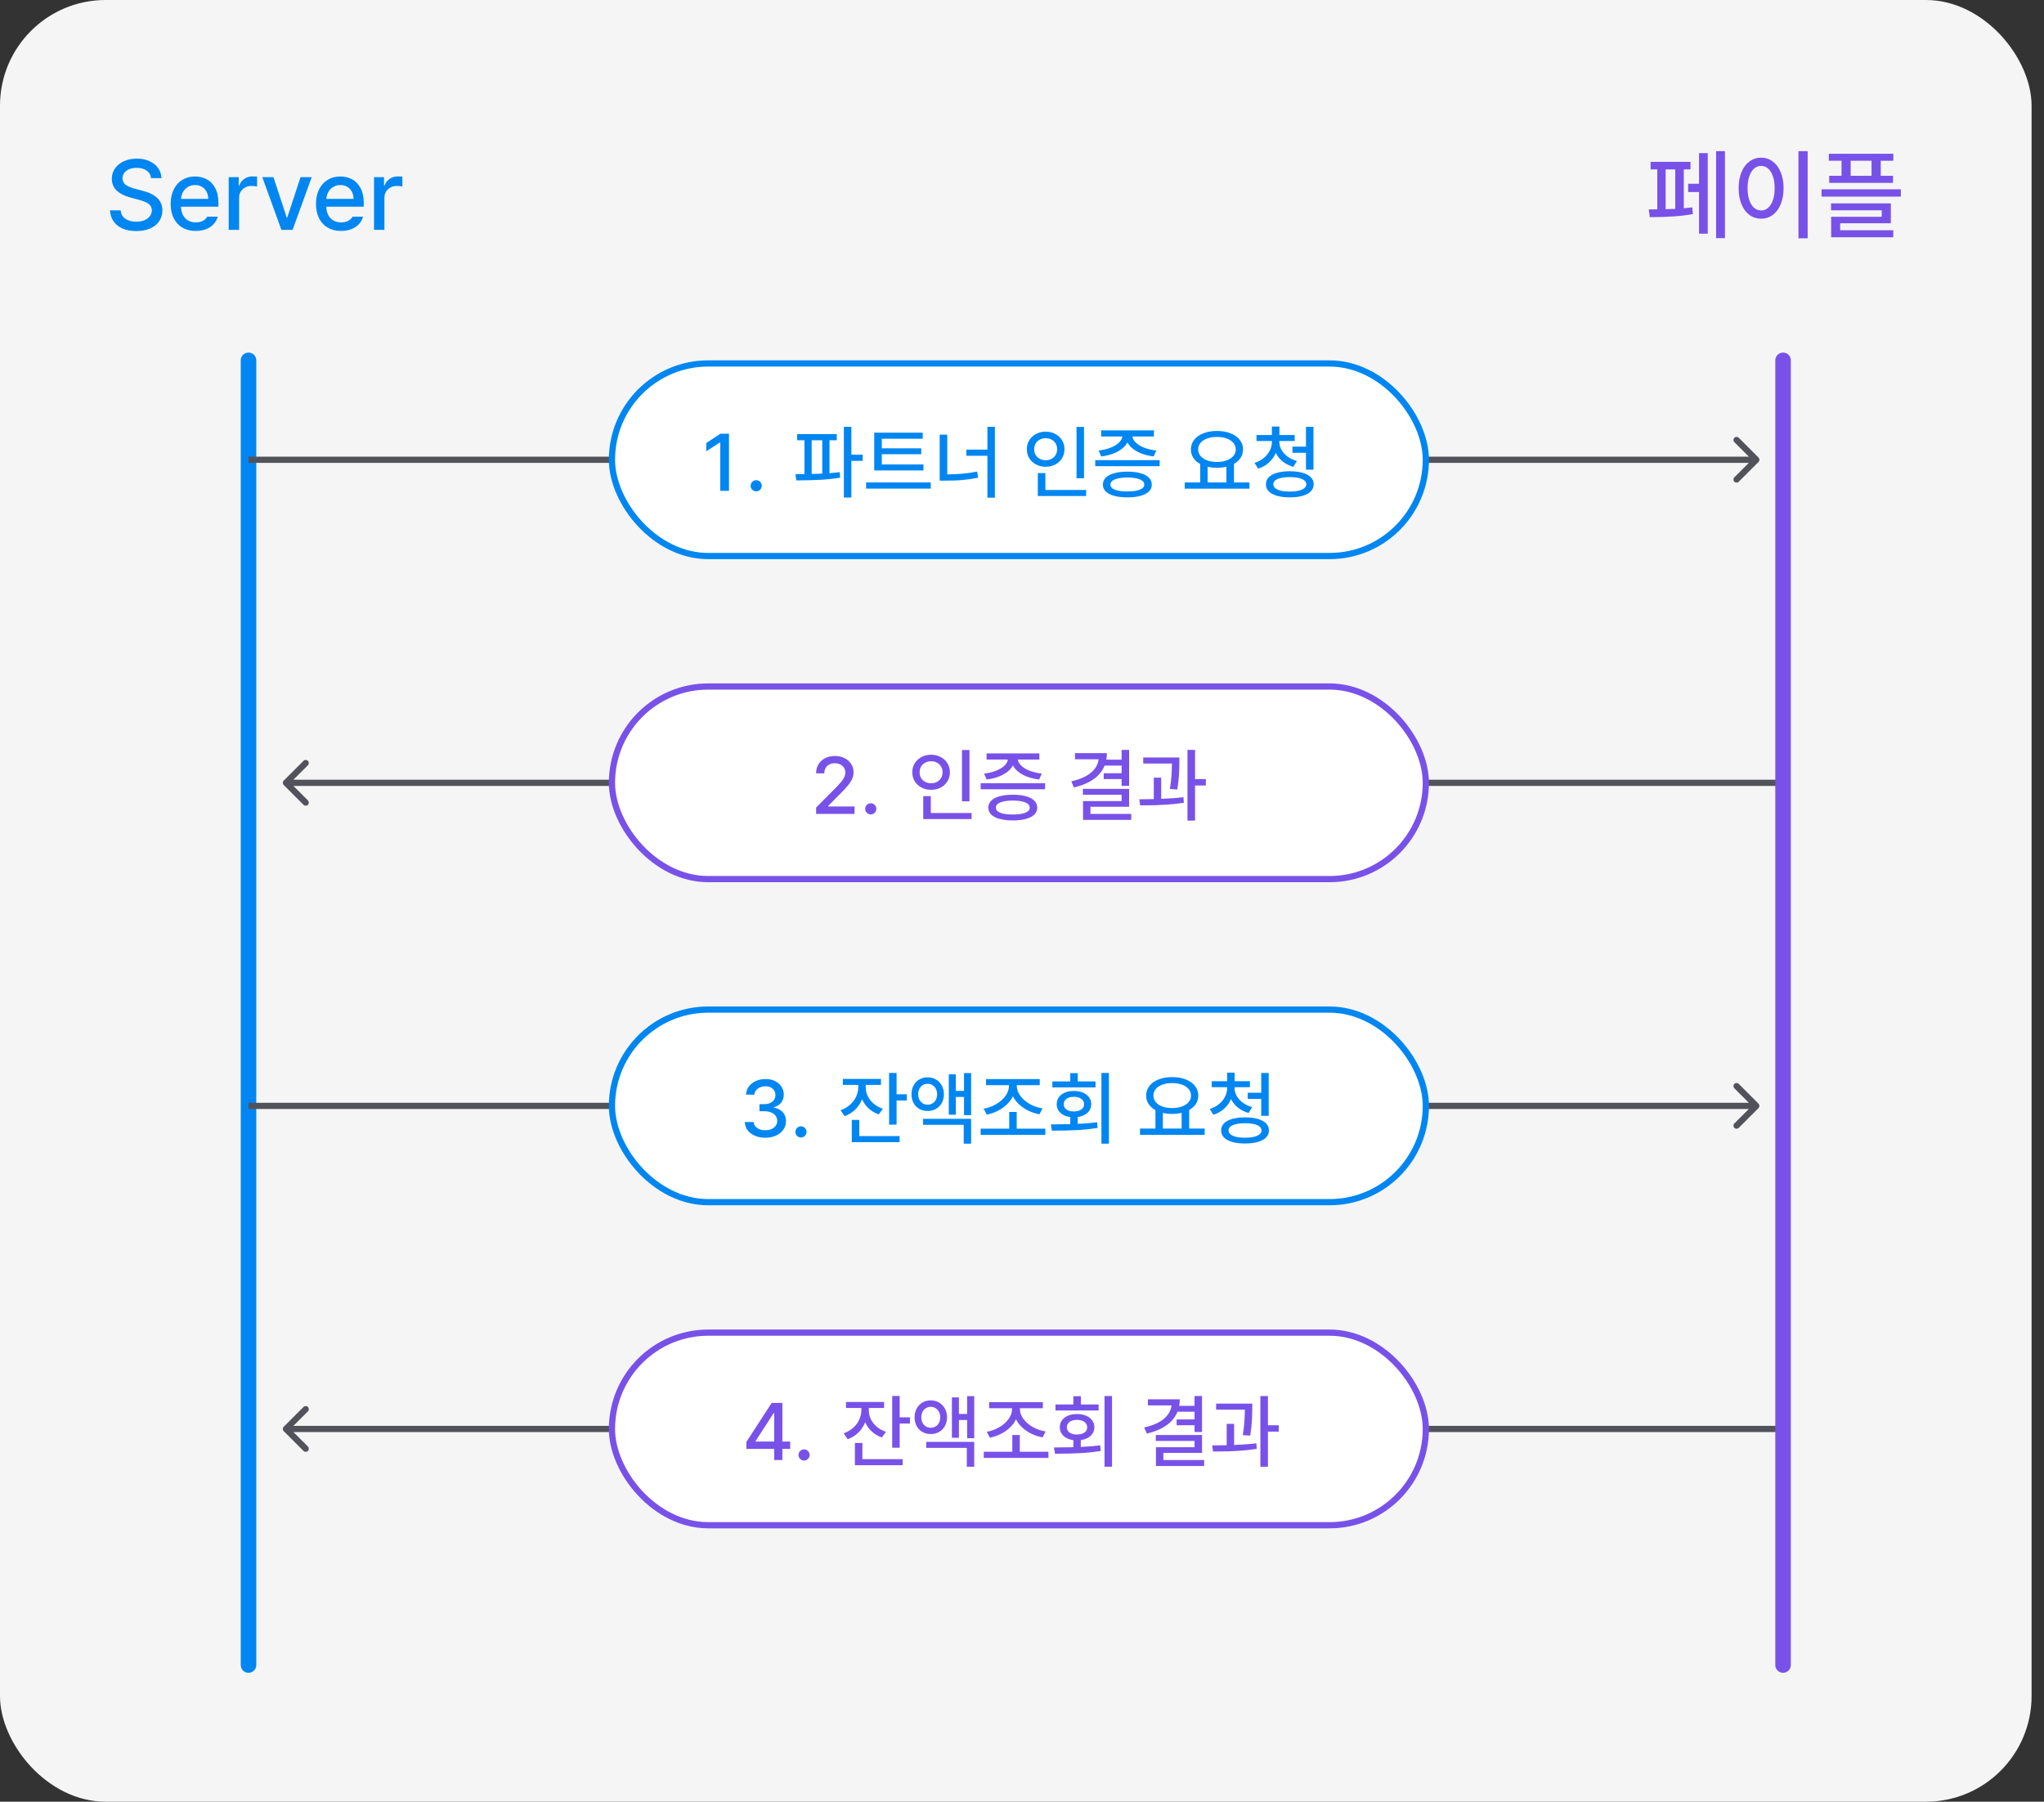 <svg width="329" height="290" viewBox="0 0 329 290" fill="none" xmlns="http://www.w3.org/2000/svg">
<rect x="0" y="0" width="329" height="290" fill="#333333" stroke="none"/>
<rect width="327" height="290" rx="17" fill="#F5F5F5"/>
<path d="M24.312 28.672C24.26 28.151 24.023 27.745 23.602 27.453C23.18 27.162 22.641 27.016 21.984 27.016C21.531 27.016 21.133 27.088 20.789 27.234C20.451 27.375 20.188 27.573 20 27.828C19.812 28.083 19.719 28.37 19.719 28.688C19.719 29.167 19.917 29.537 20.312 29.797C20.708 30.057 21.198 30.255 21.781 30.391L22.875 30.688C25.047 31.213 26.135 32.276 26.141 33.875C26.135 34.516 25.966 35.086 25.633 35.586C25.305 36.086 24.823 36.479 24.188 36.766C23.557 37.047 22.807 37.188 21.938 37.188C21.099 37.188 20.367 37.055 19.742 36.789C19.122 36.518 18.635 36.133 18.281 35.633C17.932 35.133 17.74 34.542 17.703 33.859H19.422C19.469 34.453 19.724 34.906 20.188 35.219C20.656 35.526 21.24 35.682 21.938 35.688C22.417 35.688 22.844 35.612 23.219 35.461C23.599 35.305 23.896 35.089 24.109 34.812C24.328 34.531 24.438 34.208 24.438 33.844C24.438 33.531 24.346 33.268 24.164 33.055C23.982 32.841 23.737 32.667 23.43 32.531C23.128 32.391 22.75 32.26 22.297 32.141L20.953 31.781C20.005 31.521 19.276 31.146 18.766 30.656C18.26 30.167 18.005 29.542 18 28.781C18 28.141 18.174 27.576 18.523 27.086C18.878 26.591 19.359 26.208 19.969 25.938C20.583 25.667 21.271 25.531 22.031 25.531C22.787 25.531 23.461 25.667 24.055 25.938C24.648 26.203 25.115 26.576 25.453 27.055C25.792 27.529 25.969 28.068 25.984 28.672H24.312ZM31.5 37.172C30.677 37.172 29.961 36.992 29.352 36.633C28.742 36.273 28.276 35.766 27.953 35.109C27.63 34.453 27.469 33.688 27.469 32.812C27.469 31.948 27.63 31.182 27.953 30.516C28.276 29.849 28.734 29.331 29.328 28.961C29.922 28.591 30.609 28.406 31.391 28.406C32.073 28.406 32.698 28.555 33.266 28.852C33.833 29.148 34.289 29.617 34.633 30.258C34.982 30.893 35.156 31.698 35.156 32.672V33.266H29.125C29.141 33.797 29.25 34.253 29.453 34.633C29.656 35.013 29.935 35.302 30.289 35.5C30.643 35.698 31.052 35.797 31.516 35.797C31.963 35.797 32.344 35.714 32.656 35.547C32.974 35.375 33.208 35.151 33.359 34.875H35.047C34.922 35.333 34.698 35.737 34.375 36.086C34.052 36.43 33.646 36.698 33.156 36.891C32.667 37.078 32.115 37.172 31.5 37.172ZM33.516 32.016C33.516 31.588 33.427 31.206 33.25 30.867C33.078 30.523 32.831 30.258 32.508 30.07C32.19 29.878 31.823 29.781 31.406 29.781C30.974 29.781 30.588 29.883 30.25 30.086C29.917 30.284 29.654 30.555 29.461 30.898C29.268 31.242 29.159 31.615 29.133 32.016H33.516ZM36.812 28.516H38.422V29.859H38.516C38.672 29.412 38.943 29.055 39.328 28.789C39.719 28.523 40.159 28.391 40.648 28.391C40.893 28.391 41.135 28.401 41.375 28.422V30.016C41.281 29.995 41.146 29.974 40.969 29.953C40.797 29.932 40.635 29.922 40.484 29.922C40.104 29.922 39.763 30.005 39.461 30.172C39.159 30.333 38.919 30.56 38.742 30.852C38.57 31.138 38.484 31.463 38.484 31.828V37H36.812V28.516ZM47.094 37H45.297L42.219 28.516H44.016L46.156 35.031H46.234L48.375 28.516H50.172L47.094 37ZM54.891 37.172C54.068 37.172 53.352 36.992 52.742 36.633C52.133 36.273 51.667 35.766 51.344 35.109C51.021 34.453 50.859 33.688 50.859 32.812C50.859 31.948 51.021 31.182 51.344 30.516C51.667 29.849 52.125 29.331 52.719 28.961C53.312 28.591 54 28.406 54.781 28.406C55.464 28.406 56.089 28.555 56.656 28.852C57.224 29.148 57.68 29.617 58.023 30.258C58.372 30.893 58.547 31.698 58.547 32.672V33.266H52.516C52.531 33.797 52.641 34.253 52.844 34.633C53.047 35.013 53.325 35.302 53.68 35.5C54.034 35.698 54.443 35.797 54.906 35.797C55.354 35.797 55.734 35.714 56.047 35.547C56.365 35.375 56.599 35.151 56.75 34.875H58.438C58.312 35.333 58.089 35.737 57.766 36.086C57.443 36.43 57.036 36.698 56.547 36.891C56.057 37.078 55.505 37.172 54.891 37.172ZM56.906 32.016C56.906 31.588 56.818 31.206 56.641 30.867C56.469 30.523 56.221 30.258 55.898 30.07C55.581 29.878 55.214 29.781 54.797 29.781C54.365 29.781 53.979 29.883 53.641 30.086C53.307 30.284 53.044 30.555 52.852 30.898C52.659 31.242 52.55 31.615 52.523 32.016H56.906ZM60.203 28.516H61.812V29.859H61.906C62.062 29.412 62.333 29.055 62.719 28.789C63.109 28.523 63.55 28.391 64.039 28.391C64.284 28.391 64.526 28.401 64.766 28.422V30.016C64.672 29.995 64.537 29.974 64.359 29.953C64.188 29.932 64.026 29.922 63.875 29.922C63.495 29.922 63.154 30.005 62.852 30.172C62.55 30.333 62.31 30.56 62.133 30.852C61.961 31.138 61.875 31.463 61.875 31.828V37H60.203V28.516Z" fill="#0086F1"/>
<path d="M277.646 38.328H276.224V24.328H277.646V38.328ZM265.38 33.703C265.964 33.703 266.422 33.7 266.755 33.695V27.266H265.677V26.047H272.099V27.266H271.021V33.523C271.412 33.492 271.865 33.443 272.38 33.375L272.49 34.453C270.797 34.786 268.485 34.953 265.552 34.953L265.38 33.703ZM268.099 33.672C268.448 33.667 268.964 33.648 269.646 33.617V27.266H268.099V33.672ZM271.724 29.578H273.474V24.641H274.88V37.609H273.474V30.906H271.724V29.578ZM290.958 38.359H289.474V24.328H290.958V38.359ZM279.849 30.281C279.849 29.302 280.003 28.443 280.31 27.703C280.617 26.958 281.044 26.385 281.591 25.984C282.143 25.578 282.771 25.375 283.474 25.375C284.167 25.375 284.787 25.578 285.333 25.984C285.88 26.385 286.307 26.958 286.615 27.703C286.927 28.443 287.083 29.302 287.083 30.281C287.083 31.271 286.927 32.138 286.615 32.883C286.307 33.628 285.88 34.2 285.333 34.602C284.787 35.003 284.167 35.203 283.474 35.203C282.771 35.203 282.143 35.003 281.591 34.602C281.044 34.2 280.617 33.628 280.31 32.883C280.003 32.138 279.849 31.271 279.849 30.281ZM281.287 30.281C281.287 31.01 281.378 31.646 281.56 32.188C281.742 32.729 281.998 33.146 282.326 33.438C282.659 33.729 283.042 33.875 283.474 33.875C283.901 33.875 284.279 33.729 284.607 33.438C284.935 33.146 285.19 32.729 285.373 32.188C285.555 31.646 285.646 31.01 285.646 30.281C285.646 29.562 285.555 28.935 285.373 28.398C285.19 27.857 284.935 27.44 284.607 27.148C284.279 26.852 283.901 26.703 283.474 26.703C283.042 26.703 282.659 26.852 282.326 27.148C281.998 27.44 281.742 27.857 281.56 28.398C281.378 28.935 281.287 29.562 281.287 30.281ZM304.755 25.875H302.724V28.297H304.693V29.438H294.427V28.297H296.412V25.875H294.365V24.75H304.755V25.875ZM293.193 30.469H305.958V31.641H293.193V30.469ZM294.724 32.734H304.349V35.938H296.193V37.062H304.74V38.188H294.74V34.891H302.88V33.844H294.724V32.734ZM301.24 28.297V25.875H297.88V28.297H301.24Z" fill="#7852E8"/>
<path d="M45.67 125.646C45.475 125.842 45.475 126.158 45.67 126.354L48.852 129.536C49.047 129.731 49.364 129.731 49.559 129.536C49.754 129.34 49.754 129.024 49.559 128.828L46.73 126L49.559 123.172C49.754 122.976 49.754 122.66 49.559 122.464C49.364 122.269 49.047 122.269 48.852 122.464L45.67 125.646ZM46.023 126.5L286.999 126.5L286.999 125.5L46.023 125.5L46.023 126.5Z" fill="#52525B"/>
<path d="M45.67 229.646C45.475 229.842 45.475 230.158 45.67 230.354L48.852 233.536C49.047 233.731 49.364 233.731 49.559 233.536C49.754 233.34 49.754 233.024 49.559 232.828L46.73 230L49.559 227.172C49.754 226.976 49.754 226.66 49.559 226.464C49.364 226.269 49.047 226.269 48.852 226.464L45.67 229.646ZM46.023 230.5L286.999 230.5L286.999 229.5L46.023 229.5L46.023 230.5Z" fill="#52525B"/>
<path d="M40 58L40 268" stroke="#0086F1" stroke-width="2.5" stroke-linecap="round"/>
<path d="M283.05 74.354C283.246 74.158 283.246 73.842 283.05 73.647L279.868 70.465C279.673 70.269 279.357 70.269 279.161 70.465C278.966 70.66 278.966 70.976 279.161 71.172L281.99 74L279.161 76.828C278.966 77.024 278.966 77.34 279.161 77.536C279.357 77.731 279.673 77.731 279.868 77.536L283.05 74.354ZM40 74.5L161.348 74.5L161.348 73.5L40 73.5L40 74.5ZM161.348 74.5L282.697 74.5L282.697 73.5L161.348 73.5L161.348 74.5Z" fill="#52525B"/>
<path d="M283.05 178.354C283.246 178.158 283.246 177.842 283.05 177.646L279.868 174.464C279.673 174.269 279.357 174.269 279.161 174.464C278.966 174.66 278.966 174.976 279.161 175.172L281.99 178L279.161 180.828C278.966 181.024 278.966 181.34 279.161 181.536C279.357 181.731 279.673 181.731 279.868 181.536L283.05 178.354ZM40 178.5L161.348 178.5L161.348 177.5L40 177.5L40 178.5ZM161.348 178.5L282.697 178.5L282.697 177.5L161.348 177.5L161.348 178.5Z" fill="#52525B"/>
<path d="M287 58L287 268" stroke="#7852E8" stroke-width="2.5" stroke-linecap="round"/>
<rect x="98.5" y="110.5" width="131" height="31" rx="15.5" fill="white" stroke="#7852E8"/>
<rect x="98.5" y="214.5" width="131" height="31" rx="15.5" fill="white" stroke="#7852E8"/>
<path d="M131.36 129.984L134.547 126.772C134.932 126.375 135.226 126.053 135.429 125.808C135.632 125.558 135.787 125.317 135.892 125.084C136.002 124.847 136.057 124.597 136.057 124.335C136.057 124.039 135.983 123.778 135.835 123.554C135.687 123.33 135.484 123.156 135.226 123.034C134.968 122.911 134.678 122.85 134.356 122.85C134.018 122.85 133.721 122.917 133.467 123.053C133.218 123.188 133.023 123.379 132.884 123.624C132.748 123.865 132.68 124.149 132.68 124.475H131.36C131.356 123.924 131.483 123.438 131.741 123.015C131.999 122.591 132.359 122.264 132.82 122.031C133.281 121.798 133.802 121.682 134.382 121.682C134.961 121.682 135.478 121.796 135.93 122.024C136.387 122.249 136.743 122.56 136.997 122.958C137.255 123.355 137.386 123.802 137.39 124.297C137.386 124.648 137.318 124.987 137.187 125.312C137.056 125.634 136.832 125.994 136.514 126.392C136.197 126.785 135.748 127.268 135.169 127.839L133.302 129.73V129.807H137.543V131H131.36V129.984ZM140.158 131.089C139.997 131.089 139.847 131.049 139.707 130.968C139.572 130.888 139.462 130.78 139.377 130.645C139.297 130.509 139.257 130.361 139.257 130.2C139.257 130.035 139.297 129.883 139.377 129.743C139.458 129.604 139.565 129.493 139.701 129.413C139.841 129.328 139.993 129.286 140.158 129.286C140.319 129.286 140.467 129.326 140.602 129.407C140.742 129.487 140.852 129.597 140.932 129.737C141.017 129.876 141.059 130.027 141.059 130.188C141.059 130.348 141.017 130.499 140.932 130.638C140.852 130.774 140.742 130.884 140.602 130.968C140.467 131.049 140.319 131.089 140.158 131.089ZM156.044 128.981H154.838V120.717H156.044V128.981ZM146.84 124.297C146.84 123.759 146.973 123.277 147.24 122.85C147.506 122.422 147.87 122.088 148.332 121.847C148.793 121.601 149.307 121.479 149.874 121.479C150.441 121.479 150.953 121.601 151.41 121.847C151.871 122.088 152.233 122.422 152.496 122.85C152.762 123.277 152.896 123.759 152.896 124.297C152.896 124.843 152.762 125.332 152.496 125.763C152.233 126.191 151.871 126.525 151.41 126.766C150.953 127.007 150.441 127.128 149.874 127.128C149.307 127.128 148.793 127.007 148.332 126.766C147.87 126.525 147.506 126.191 147.24 125.763C146.973 125.332 146.84 124.843 146.84 124.297ZM148.021 124.297C148.021 124.648 148.099 124.959 148.255 125.23C148.416 125.497 148.638 125.704 148.922 125.852C149.205 126 149.523 126.074 149.874 126.074C150.221 126.074 150.534 126 150.813 125.852C151.093 125.704 151.313 125.497 151.474 125.23C151.634 124.959 151.715 124.648 151.715 124.297C151.715 123.954 151.634 123.649 151.474 123.383C151.313 123.112 151.093 122.903 150.813 122.754C150.534 122.606 150.221 122.532 149.874 122.532C149.523 122.532 149.205 122.606 148.922 122.754C148.638 122.903 148.416 123.112 148.255 123.383C148.099 123.649 148.021 123.954 148.021 124.297ZM148.604 128.144H149.823V130.86H156.387V131.838H148.604V128.144ZM168.219 127.039H157.847V126.062H168.219V127.039ZM158.393 124.513C159.074 124.441 159.698 124.297 160.265 124.081C160.832 123.861 161.289 123.592 161.636 123.275C161.983 122.958 162.178 122.617 162.22 122.253H158.799V121.263H167.292V122.253H163.833C163.879 122.617 164.074 122.958 164.417 123.275C164.764 123.592 165.221 123.861 165.788 124.081C166.359 124.297 166.992 124.441 167.686 124.513L167.254 125.465C166.594 125.389 165.98 125.249 165.413 125.046C164.85 124.839 164.364 124.578 163.953 124.265C163.543 123.952 163.236 123.599 163.033 123.205C162.825 123.599 162.516 123.952 162.106 124.265C161.695 124.578 161.207 124.839 160.64 125.046C160.077 125.249 159.467 125.389 158.812 125.465L158.393 124.513ZM159.078 129.997C159.078 129.561 159.235 129.187 159.548 128.874C159.861 128.56 160.314 128.323 160.906 128.163C161.499 127.998 162.205 127.915 163.026 127.915C163.839 127.915 164.539 127.998 165.127 128.163C165.716 128.323 166.166 128.56 166.479 128.874C166.793 129.187 166.949 129.561 166.949 129.997C166.949 130.433 166.793 130.805 166.479 131.114C166.166 131.423 165.716 131.656 165.127 131.812C164.543 131.973 163.843 132.054 163.026 132.054C162.205 132.054 161.499 131.973 160.906 131.812C160.314 131.656 159.861 131.423 159.548 131.114C159.235 130.805 159.078 130.433 159.078 129.997ZM160.297 129.997C160.293 130.353 160.523 130.625 160.989 130.816C161.458 131.006 162.123 131.102 162.982 131.102C163.862 131.102 164.541 131.008 165.02 130.822C165.502 130.632 165.743 130.357 165.743 129.997C165.743 129.633 165.506 129.354 165.032 129.159C164.562 128.965 163.894 128.863 163.026 128.854C162.15 128.863 161.475 128.965 161.001 129.159C160.528 129.354 160.293 129.633 160.297 129.997ZM181.739 126.493H180.533V125.401H177.651V124.462H180.533V123.23H177.791C177.444 124.102 176.852 124.832 176.014 125.42C175.18 126.009 174.126 126.451 172.853 126.747L172.434 125.757C173.779 125.461 174.822 125.008 175.563 124.398C176.308 123.789 176.731 123.061 176.833 122.215H173.03V121.225H178.159C178.159 121.589 178.127 121.94 178.064 122.278H180.533V120.704H181.739V126.493ZM174.3 126.976H181.739V129.857H175.519V131H182.082V131.965H174.325V128.943H180.533V127.928H174.3V126.976ZM189.826 122.621C189.822 123.379 189.801 124.09 189.763 124.754C189.725 125.418 189.636 126.193 189.496 127.077L188.303 126.988C188.434 126.18 188.521 125.454 188.563 124.811C188.605 124.168 188.629 123.531 188.633 122.9H184.012V121.923H189.826V122.621ZM183.377 128.651C184.414 128.643 185.192 128.632 185.713 128.62V125.173H186.906V128.582C188.349 128.522 189.543 128.431 190.486 128.309L190.55 129.21C188.819 129.489 186.65 129.629 184.043 129.629H183.517L183.377 128.651ZM191.134 120.704H192.353V125.401H194.092V126.43H192.353V132.079H191.134V120.704Z" fill="#7852E8"/>
<path d="M120.142 232.08L124.205 225.809H125.931V232.029H127.188V233.21H125.931V235H124.611V233.21H120.142V232.08ZM124.611 232.029V227.472H124.509L121.615 231.953V232.029H124.611ZM129.423 235.089C129.262 235.089 129.112 235.049 128.972 234.968C128.836 234.888 128.726 234.78 128.642 234.645C128.561 234.509 128.521 234.361 128.521 234.2C128.521 234.035 128.561 233.883 128.642 233.743C128.722 233.604 128.83 233.493 128.966 233.413C129.105 233.328 129.258 233.286 129.423 233.286C129.583 233.286 129.731 233.326 129.867 233.407C130.007 233.487 130.117 233.597 130.197 233.737C130.282 233.876 130.324 234.027 130.324 234.188C130.324 234.348 130.282 234.499 130.197 234.638C130.117 234.774 130.007 234.884 129.867 234.968C129.731 235.049 129.583 235.089 129.423 235.089ZM139.85 227.002C139.845 227.501 139.953 227.979 140.173 228.437C140.393 228.889 140.713 229.293 141.132 229.649C141.551 230 142.046 230.273 142.617 230.468L141.944 231.369C141.322 231.153 140.781 230.834 140.319 230.411C139.862 229.987 139.509 229.492 139.259 228.925C139.005 229.56 138.635 230.117 138.148 230.595C137.666 231.069 137.095 231.424 136.435 231.661L135.8 230.696C136.375 230.497 136.877 230.21 137.304 229.833C137.736 229.452 138.066 229.016 138.294 228.525C138.523 228.035 138.639 227.527 138.644 227.002V226.621H136.168V225.656H142.3V226.621H139.85V227.002ZM137.603 232.258H138.809V234.86H145.296V235.838H137.603V232.258ZM143.607 224.691H144.813V228.132H146.464V229.135H144.813V233.02H143.607V224.691ZM149.815 225.402C150.311 225.402 150.757 225.519 151.155 225.751C151.553 225.984 151.864 226.308 152.088 226.723C152.316 227.137 152.431 227.607 152.431 228.132C152.431 228.657 152.316 229.124 152.088 229.535C151.864 229.941 151.553 230.258 151.155 230.487C150.761 230.711 150.315 230.823 149.815 230.823C149.316 230.823 148.868 230.711 148.47 230.487C148.072 230.258 147.763 229.941 147.543 229.535C147.323 229.124 147.213 228.657 147.213 228.132C147.213 227.603 147.323 227.133 147.543 226.723C147.767 226.308 148.076 225.984 148.47 225.751C148.868 225.519 149.316 225.402 149.815 225.402ZM148.292 228.132C148.292 228.458 148.355 228.748 148.482 229.001C148.614 229.255 148.796 229.454 149.028 229.598C149.261 229.738 149.523 229.808 149.815 229.808C150.103 229.808 150.361 229.738 150.59 229.598C150.823 229.458 151.005 229.262 151.136 229.008C151.267 228.75 151.335 228.458 151.339 228.132C151.335 227.802 151.267 227.51 151.136 227.256C151.005 226.998 150.823 226.799 150.59 226.659C150.361 226.515 150.103 226.443 149.815 226.443C149.523 226.443 149.261 226.515 149.028 226.659C148.796 226.799 148.614 226.998 148.482 227.256C148.355 227.51 148.292 227.802 148.292 228.132ZM149.079 232.08H156.811V236.079H155.617V233.045H149.079V232.08ZM153.218 224.92H154.348V227.586H155.668V224.717H156.811V231.496H155.668V228.563H154.348V231.42H153.218V224.92ZM168.757 234.657H158.347V233.667H162.942V230.976H164.148V233.667H168.757V234.657ZM158.829 230.455C159.532 230.337 160.196 230.095 160.822 229.731C161.449 229.368 161.952 228.925 162.333 228.405C162.714 227.88 162.904 227.336 162.904 226.773V226.672H159.21V225.682H167.855V226.672H164.161V226.773C164.161 227.336 164.352 227.876 164.732 228.392C165.118 228.908 165.627 229.346 166.262 229.706C166.901 230.062 167.58 230.294 168.3 230.404L167.817 231.356C167.2 231.242 166.609 231.052 166.046 230.785C165.488 230.514 164.991 230.18 164.555 229.782C164.119 229.384 163.78 228.94 163.539 228.449C163.302 228.944 162.968 229.395 162.536 229.801C162.104 230.203 161.611 230.542 161.057 230.817C160.507 231.092 159.929 231.289 159.324 231.407L158.829 230.455ZM178.989 236.079H177.783V224.704H178.989V236.079ZM169.646 232.981C171.017 232.973 172.058 232.96 172.769 232.943V231.801C172.328 231.742 171.943 231.619 171.613 231.433C171.283 231.246 171.029 231.007 170.852 230.715C170.674 230.423 170.585 230.095 170.585 229.731C170.585 229.308 170.699 228.936 170.928 228.614C171.156 228.293 171.48 228.043 171.899 227.865C172.318 227.688 172.798 227.599 173.34 227.599C173.89 227.599 174.377 227.688 174.8 227.865C175.223 228.043 175.553 228.293 175.79 228.614C176.027 228.936 176.146 229.308 176.146 229.731C176.146 230.091 176.055 230.417 175.873 230.709C175.695 230.997 175.441 231.234 175.111 231.42C174.785 231.606 174.402 231.731 173.962 231.794V232.899C175.181 232.84 176.222 232.753 177.085 232.639L177.174 233.54C176.112 233.718 175.007 233.836 173.86 233.896C172.714 233.955 171.501 233.984 170.223 233.984H169.811L169.646 232.981ZM169.887 226.062H172.769V224.729H173.975V226.062H176.831V227.027H169.887V226.062ZM171.728 229.731C171.723 229.968 171.787 230.176 171.918 230.354C172.053 230.527 172.242 230.662 172.483 230.76C172.728 230.853 173.008 230.899 173.321 230.899C173.651 230.899 173.941 230.853 174.19 230.76C174.444 230.667 174.641 230.533 174.781 230.36C174.92 230.182 174.99 229.973 174.99 229.731C174.99 229.49 174.92 229.281 174.781 229.103C174.645 228.921 174.453 228.781 174.203 228.684C173.953 228.587 173.666 228.538 173.34 228.538C173.022 228.538 172.741 228.587 172.496 228.684C172.25 228.781 172.06 228.921 171.924 229.103C171.789 229.281 171.723 229.49 171.728 229.731ZM193.475 230.493H192.269V229.401H189.387V228.462H192.269V227.23H189.526C189.179 228.102 188.587 228.832 187.749 229.42C186.915 230.009 185.862 230.451 184.588 230.747L184.169 229.757C185.515 229.461 186.558 229.008 187.298 228.398C188.043 227.789 188.466 227.061 188.568 226.215H184.766V225.225H189.895C189.895 225.589 189.863 225.94 189.799 226.278H192.269V224.704H193.475V230.493ZM186.035 230.976H193.475V233.857H187.254V235H193.817V235.965H186.061V232.943H192.269V231.928H186.035V230.976ZM201.562 226.621C201.557 227.379 201.536 228.09 201.498 228.754C201.46 229.418 201.371 230.193 201.231 231.077L200.038 230.988C200.169 230.18 200.256 229.454 200.298 228.811C200.341 228.168 200.364 227.531 200.368 226.9H195.747V225.923H201.562V226.621ZM195.112 232.651C196.149 232.643 196.928 232.632 197.448 232.62V229.173H198.642V232.582C200.085 232.522 201.278 232.431 202.222 232.309L202.285 233.21C200.554 233.489 198.386 233.629 195.779 233.629H195.252L195.112 232.651ZM202.869 224.704H204.088V229.401H205.827V230.43H204.088V236.079H202.869V224.704Z" fill="#7852E8"/>
<rect x="98.5" y="58.5" width="131" height="31" rx="15.5" fill="white" stroke="#0086F1"/>
<rect x="98.5" y="162.5" width="131" height="31" rx="15.5" fill="white" stroke="#0086F1"/>
<path d="M117.338 79H115.929V71.205H115.878L113.682 72.64V71.307L115.967 69.809H117.338V79ZM121.718 79.089C121.557 79.089 121.407 79.049 121.267 78.968C121.132 78.888 121.022 78.78 120.937 78.644C120.857 78.509 120.817 78.361 120.817 78.2C120.817 78.035 120.857 77.883 120.937 77.743C121.018 77.603 121.126 77.493 121.261 77.413C121.401 77.329 121.553 77.286 121.718 77.286C121.879 77.286 122.027 77.326 122.162 77.407C122.302 77.487 122.412 77.597 122.492 77.737C122.577 77.876 122.619 78.027 122.619 78.188C122.619 78.348 122.577 78.499 122.492 78.638C122.412 78.774 122.302 78.884 122.162 78.968C122.027 79.049 121.879 79.089 121.718 79.089ZM134.684 70.862H133.516V76.163C134.138 76.112 134.688 76.059 135.167 76.004L135.23 76.88C134.172 77.058 133.065 77.176 131.91 77.235C130.755 77.29 129.509 77.32 128.171 77.324L128.032 76.321C128.319 76.321 128.802 76.317 129.479 76.309V70.862H128.311V69.872H134.684V70.862ZM130.647 76.29C131.214 76.277 131.781 76.258 132.348 76.232V70.862H130.647V76.29ZM135.827 68.704H137.033V73.186H138.861V74.176H137.033V80.079H135.827V68.704ZM148.636 75.725H140.714V69.644H148.522V70.621H141.933V72.157H148.281V73.109H141.933V74.76H148.636V75.725ZM139.407 77.654H149.817V78.644H139.407V77.654ZM160.138 80.105H158.932V73.363H155.542V72.373H158.932V68.704H160.138V80.105ZM151.251 69.961H152.47V76.359C153.359 76.347 154.188 76.306 154.958 76.239C155.729 76.171 156.503 76.059 157.282 75.902L157.434 76.893C156.562 77.07 155.705 77.195 154.863 77.267C154.025 77.335 153.126 77.367 152.166 77.362H151.251V69.961ZM174.484 76.981H173.278V68.717H174.484V76.981ZM165.28 72.297C165.28 71.759 165.413 71.277 165.68 70.85C165.946 70.422 166.31 70.088 166.771 69.847C167.233 69.601 167.747 69.478 168.314 69.478C168.881 69.478 169.393 69.601 169.85 69.847C170.311 70.088 170.673 70.422 170.936 70.85C171.202 71.277 171.335 71.759 171.335 72.297C171.335 72.843 171.202 73.332 170.936 73.763C170.673 74.191 170.311 74.525 169.85 74.766C169.393 75.007 168.881 75.128 168.314 75.128C167.747 75.128 167.233 75.007 166.771 74.766C166.31 74.525 165.946 74.191 165.68 73.763C165.413 73.332 165.28 72.843 165.28 72.297ZM166.46 72.297C166.46 72.648 166.539 72.959 166.695 73.23C166.856 73.497 167.078 73.704 167.362 73.852C167.645 74 167.963 74.074 168.314 74.074C168.661 74.074 168.974 74 169.253 73.852C169.533 73.704 169.753 73.497 169.914 73.23C170.074 72.959 170.155 72.648 170.155 72.297C170.155 71.954 170.074 71.649 169.914 71.383C169.753 71.112 169.533 70.903 169.253 70.754C168.974 70.606 168.661 70.532 168.314 70.532C167.963 70.532 167.645 70.606 167.362 70.754C167.078 70.903 166.856 71.112 166.695 71.383C166.539 71.649 166.46 71.954 166.46 72.297ZM167.044 76.144H168.263V78.86H174.827V79.838H167.044V76.144ZM186.659 75.039H176.287V74.061H186.659V75.039ZM176.833 72.513C177.514 72.441 178.138 72.297 178.705 72.081C179.272 71.861 179.729 71.592 180.076 71.275C180.423 70.957 180.618 70.617 180.66 70.253H177.239V69.263H185.732V70.253H182.272C182.319 70.617 182.514 70.957 182.856 71.275C183.203 71.592 183.66 71.861 184.228 72.081C184.799 72.297 185.431 72.441 186.125 72.513L185.694 73.465C185.034 73.389 184.42 73.249 183.853 73.046C183.29 72.838 182.804 72.578 182.393 72.265C181.983 71.952 181.676 71.599 181.473 71.205C181.265 71.599 180.956 71.952 180.546 72.265C180.135 72.578 179.647 72.838 179.08 73.046C178.517 73.249 177.907 73.389 177.251 73.465L176.833 72.513ZM177.518 77.997C177.518 77.561 177.675 77.187 177.988 76.874C178.301 76.56 178.754 76.323 179.346 76.163C179.939 75.998 180.645 75.915 181.466 75.915C182.279 75.915 182.979 75.998 183.567 76.163C184.156 76.323 184.606 76.56 184.919 76.874C185.233 77.187 185.389 77.561 185.389 77.997C185.389 78.433 185.233 78.805 184.919 79.114C184.606 79.423 184.156 79.656 183.567 79.812C182.983 79.973 182.283 80.054 181.466 80.054C180.645 80.054 179.939 79.973 179.346 79.812C178.754 79.656 178.301 79.423 177.988 79.114C177.675 78.805 177.518 78.433 177.518 77.997ZM178.737 77.997C178.733 78.353 178.963 78.626 179.429 78.816C179.898 79.006 180.563 79.102 181.422 79.102C182.302 79.102 182.981 79.008 183.459 78.822C183.942 78.632 184.183 78.357 184.183 77.997C184.183 77.633 183.946 77.354 183.472 77.159C183.002 76.965 182.334 76.863 181.466 76.855C180.59 76.863 179.915 76.965 179.441 77.159C178.967 77.354 178.733 77.633 178.737 77.997ZM201.106 78.657H190.696V77.654H193.184V74.684C192.706 74.421 192.336 74.089 192.073 73.687C191.811 73.285 191.682 72.834 191.686 72.335C191.686 71.747 191.864 71.228 192.219 70.78C192.575 70.331 193.07 69.984 193.705 69.739C194.344 69.489 195.067 69.364 195.875 69.364C196.684 69.364 197.407 69.489 198.046 69.739C198.685 69.984 199.183 70.331 199.538 70.78C199.898 71.228 200.078 71.747 200.078 72.335C200.078 72.83 199.951 73.276 199.697 73.674C199.443 74.068 199.083 74.396 198.618 74.658V77.654H201.106V78.657ZM192.854 72.335C192.854 72.737 192.981 73.09 193.235 73.395C193.489 73.7 193.844 73.937 194.301 74.106C194.758 74.271 195.283 74.353 195.875 74.353C196.464 74.353 196.986 74.269 197.443 74.1C197.905 73.93 198.264 73.695 198.522 73.395C198.781 73.09 198.91 72.737 198.91 72.335C198.91 71.933 198.781 71.582 198.522 71.281C198.264 70.977 197.905 70.742 197.443 70.577C196.986 70.412 196.464 70.329 195.875 70.329C195.283 70.329 194.758 70.412 194.301 70.577C193.844 70.742 193.489 70.977 193.235 71.281C192.981 71.582 192.854 71.933 192.854 72.335ZM197.399 77.654V75.128C196.925 75.238 196.417 75.293 195.875 75.293C195.342 75.293 194.843 75.238 194.377 75.128V77.654H197.399ZM205.917 71.129C205.917 71.573 206.034 72.001 206.267 72.411C206.499 72.822 206.829 73.183 207.257 73.497C207.684 73.81 208.181 74.045 208.749 74.201L208.177 75.141C207.526 74.954 206.956 74.669 206.47 74.284C205.983 73.894 205.609 73.433 205.346 72.9C205.092 73.497 204.722 74.017 204.235 74.461C203.749 74.901 203.171 75.225 202.502 75.433L201.931 74.506C202.498 74.324 202.991 74.061 203.41 73.719C203.833 73.376 204.157 72.98 204.381 72.532C204.61 72.083 204.724 71.616 204.724 71.129V70.989H202.249V70.024H204.724V68.653H205.93V70.024H208.393V70.989H205.917V71.129ZM203.759 77.946C203.759 77.506 203.912 77.13 204.216 76.816C204.525 76.503 204.967 76.264 205.543 76.099C206.123 75.934 206.81 75.852 207.606 75.852C208.397 75.852 209.081 75.934 209.656 76.099C210.236 76.264 210.68 76.503 210.989 76.816C211.298 77.13 211.453 77.506 211.453 77.946C211.453 78.391 211.296 78.769 210.983 79.082C210.674 79.4 210.232 79.641 209.656 79.806C209.081 79.971 208.397 80.054 207.606 80.054C206.815 80.054 206.129 79.971 205.549 79.806C204.97 79.641 204.525 79.4 204.216 79.082C203.912 78.765 203.759 78.386 203.759 77.946ZM204.953 77.946C204.953 78.192 205.056 78.403 205.264 78.581C205.475 78.755 205.78 78.89 206.178 78.987C206.576 79.08 207.052 79.127 207.606 79.127C208.44 79.123 209.089 79.017 209.555 78.81C210.02 78.602 210.255 78.314 210.259 77.946C210.255 77.578 210.02 77.295 209.555 77.096C209.093 76.893 208.444 76.791 207.606 76.791C206.768 76.791 206.114 76.893 205.645 77.096C205.179 77.295 204.948 77.578 204.953 77.946ZM208.038 71.891H210.208V68.704H211.415V75.598H210.208V72.881H208.038V71.891Z" fill="#0086F1"/>
<path d="M123.197 183.127C122.571 183.127 122.008 183.021 121.509 182.81C121.013 182.598 120.622 182.302 120.334 181.921C120.051 181.536 119.9 181.096 119.884 180.601H121.305C121.322 180.863 121.413 181.096 121.578 181.299C121.748 181.498 121.972 181.652 122.251 181.762C122.53 181.868 122.842 181.921 123.184 181.921C123.552 181.921 123.88 181.86 124.168 181.737C124.46 181.61 124.689 181.432 124.854 181.204C125.019 180.975 125.101 180.715 125.101 180.423C125.101 180.118 125.019 179.849 124.854 179.617C124.693 179.38 124.456 179.196 124.143 179.064C123.83 178.929 123.459 178.861 123.032 178.861H122.245V177.719H123.032C123.379 177.719 123.686 177.66 123.952 177.541C124.223 177.418 124.433 177.247 124.581 177.027C124.733 176.807 124.809 176.551 124.809 176.259C124.809 175.979 124.744 175.734 124.613 175.522C124.481 175.311 124.295 175.146 124.054 175.027C123.813 174.909 123.531 174.85 123.21 174.85C122.901 174.85 122.611 174.905 122.34 175.015C122.073 175.125 121.858 175.283 121.693 175.491C121.528 175.694 121.441 175.929 121.432 176.195H120.087C120.099 175.709 120.245 175.275 120.525 174.894C120.808 174.509 121.187 174.211 121.661 173.999C122.135 173.787 122.655 173.682 123.222 173.682C123.811 173.682 124.327 173.794 124.771 174.018C125.216 174.242 125.558 174.547 125.8 174.932C126.041 175.313 126.159 175.73 126.155 176.183C126.159 176.699 126.015 177.137 125.723 177.497C125.431 177.856 125.034 178.1 124.53 178.227V178.29C124.945 178.349 125.3 178.478 125.596 178.677C125.897 178.872 126.123 179.124 126.276 179.433C126.432 179.742 126.51 180.089 126.51 180.474C126.51 180.977 126.367 181.432 126.079 181.838C125.795 182.24 125.4 182.556 124.892 182.784C124.388 183.013 123.823 183.127 123.197 183.127ZM128.923 183.089C128.762 183.089 128.612 183.049 128.472 182.968C128.336 182.888 128.226 182.78 128.142 182.645C128.061 182.509 128.021 182.361 128.021 182.2C128.021 182.035 128.061 181.883 128.142 181.743C128.222 181.604 128.33 181.493 128.466 181.413C128.605 181.328 128.758 181.286 128.923 181.286C129.083 181.286 129.231 181.326 129.367 181.407C129.507 181.487 129.617 181.597 129.697 181.737C129.782 181.876 129.824 182.027 129.824 182.188C129.824 182.348 129.782 182.499 129.697 182.638C129.617 182.774 129.507 182.884 129.367 182.968C129.231 183.049 129.083 183.089 128.923 183.089ZM139.35 175.002C139.345 175.501 139.453 175.979 139.673 176.437C139.893 176.889 140.213 177.293 140.632 177.649C141.051 178 141.546 178.273 142.117 178.468L141.444 179.369C140.822 179.153 140.281 178.834 139.819 178.411C139.362 177.987 139.009 177.492 138.759 176.925C138.505 177.56 138.135 178.117 137.648 178.595C137.166 179.069 136.595 179.424 135.935 179.661L135.3 178.696C135.875 178.497 136.377 178.21 136.804 177.833C137.236 177.452 137.566 177.016 137.794 176.525C138.023 176.035 138.139 175.527 138.144 175.002V174.621H135.668V173.656H141.8V174.621H139.35V175.002ZM137.103 180.258H138.309V182.86H144.796V183.838H137.103V180.258ZM143.107 172.691H144.313V176.132H145.964V177.135H144.313V181.02H143.107V172.691ZM149.315 173.402C149.811 173.402 150.257 173.519 150.655 173.751C151.053 173.984 151.364 174.308 151.588 174.723C151.816 175.137 151.931 175.607 151.931 176.132C151.931 176.657 151.816 177.124 151.588 177.535C151.364 177.941 151.053 178.258 150.655 178.487C150.261 178.711 149.815 178.823 149.315 178.823C148.816 178.823 148.368 178.711 147.97 178.487C147.572 178.258 147.263 177.941 147.043 177.535C146.823 177.124 146.713 176.657 146.713 176.132C146.713 175.603 146.823 175.133 147.043 174.723C147.267 174.308 147.576 173.984 147.97 173.751C148.368 173.519 148.816 173.402 149.315 173.402ZM147.792 176.132C147.792 176.458 147.855 176.748 147.982 177.001C148.114 177.255 148.296 177.454 148.528 177.598C148.761 177.738 149.023 177.808 149.315 177.808C149.603 177.808 149.861 177.738 150.09 177.598C150.323 177.458 150.505 177.262 150.636 177.008C150.767 176.75 150.835 176.458 150.839 176.132C150.835 175.802 150.767 175.51 150.636 175.256C150.505 174.998 150.323 174.799 150.09 174.659C149.861 174.515 149.603 174.443 149.315 174.443C149.023 174.443 148.761 174.515 148.528 174.659C148.296 174.799 148.114 174.998 147.982 175.256C147.855 175.51 147.792 175.802 147.792 176.132ZM148.579 180.08H156.311V184.079H155.117V181.045H148.579V180.08ZM152.718 172.92H153.848V175.586H155.168V172.717H156.311V179.496H155.168V176.563H153.848V179.42H152.718V172.92ZM168.257 182.657H157.847V181.667H162.442V178.976H163.648V181.667H168.257V182.657ZM158.329 178.455C159.032 178.337 159.696 178.095 160.322 177.731C160.949 177.368 161.452 176.925 161.833 176.405C162.214 175.88 162.404 175.336 162.404 174.773V174.672H158.71V173.682H167.355V174.672H163.661V174.773C163.661 175.336 163.852 175.876 164.232 176.392C164.618 176.908 165.127 177.346 165.762 177.706C166.401 178.062 167.08 178.294 167.8 178.404L167.317 179.356C166.7 179.242 166.109 179.052 165.546 178.785C164.988 178.514 164.491 178.18 164.055 177.782C163.619 177.384 163.28 176.94 163.039 176.449C162.802 176.944 162.468 177.395 162.036 177.801C161.604 178.203 161.111 178.542 160.557 178.817C160.007 179.092 159.429 179.289 158.824 179.407L158.329 178.455ZM178.489 184.079H177.283V172.704H178.489V184.079ZM169.146 180.981C170.517 180.973 171.558 180.96 172.269 180.943V179.801C171.828 179.742 171.443 179.619 171.113 179.433C170.783 179.246 170.529 179.007 170.352 178.715C170.174 178.423 170.085 178.095 170.085 177.731C170.085 177.308 170.199 176.936 170.428 176.614C170.656 176.293 170.98 176.043 171.399 175.865C171.818 175.688 172.298 175.599 172.84 175.599C173.39 175.599 173.877 175.688 174.3 175.865C174.723 176.043 175.053 176.293 175.29 176.614C175.527 176.936 175.646 177.308 175.646 177.731C175.646 178.091 175.555 178.417 175.373 178.709C175.195 178.997 174.941 179.234 174.611 179.42C174.285 179.606 173.902 179.731 173.462 179.794V180.899C174.681 180.84 175.722 180.753 176.585 180.639L176.674 181.54C175.612 181.718 174.507 181.836 173.36 181.896C172.214 181.955 171.001 181.984 169.723 181.984H169.311L169.146 180.981ZM169.387 174.062H172.269V172.729H173.475V174.062H176.331V175.027H169.387V174.062ZM171.228 177.731C171.223 177.968 171.287 178.176 171.418 178.354C171.553 178.527 171.742 178.662 171.983 178.76C172.228 178.853 172.508 178.899 172.821 178.899C173.151 178.899 173.441 178.853 173.69 178.76C173.944 178.667 174.141 178.533 174.281 178.36C174.42 178.182 174.49 177.973 174.49 177.731C174.49 177.49 174.42 177.281 174.281 177.103C174.145 176.921 173.953 176.781 173.703 176.684C173.453 176.587 173.166 176.538 172.84 176.538C172.522 176.538 172.241 176.587 171.996 176.684C171.75 176.781 171.56 176.921 171.424 177.103C171.289 177.281 171.223 177.49 171.228 177.731ZM193.901 182.657H183.491V181.654H185.979V178.684C185.501 178.421 185.131 178.089 184.869 177.687C184.606 177.285 184.477 176.834 184.481 176.335C184.481 175.747 184.659 175.228 185.015 174.78C185.37 174.331 185.865 173.984 186.5 173.739C187.139 173.489 187.863 173.364 188.671 173.364C189.479 173.364 190.203 173.489 190.842 173.739C191.481 173.984 191.978 174.331 192.333 174.78C192.693 175.228 192.873 175.747 192.873 176.335C192.873 176.83 192.746 177.277 192.492 177.674C192.238 178.068 191.879 178.396 191.413 178.658V181.654H193.901V182.657ZM185.649 176.335C185.649 176.737 185.776 177.09 186.03 177.395C186.284 177.7 186.64 177.937 187.097 178.106C187.554 178.271 188.078 178.354 188.671 178.354C189.259 178.354 189.782 178.269 190.239 178.1C190.7 177.93 191.06 177.695 191.318 177.395C191.576 177.09 191.705 176.737 191.705 176.335C191.705 175.933 191.576 175.582 191.318 175.281C191.06 174.977 190.7 174.742 190.239 174.577C189.782 174.412 189.259 174.329 188.671 174.329C188.078 174.329 187.554 174.412 187.097 174.577C186.64 174.742 186.284 174.977 186.03 175.281C185.776 175.582 185.649 175.933 185.649 176.335ZM190.194 181.654V179.128C189.72 179.238 189.213 179.293 188.671 179.293C188.138 179.293 187.638 179.238 187.173 179.128V181.654H190.194ZM198.713 175.129C198.713 175.573 198.829 176.001 199.062 176.411C199.295 176.822 199.625 177.183 200.052 177.497C200.48 177.81 200.977 178.045 201.544 178.201L200.973 179.141C200.321 178.954 199.752 178.669 199.265 178.284C198.778 177.894 198.404 177.433 198.142 176.9C197.888 177.497 197.517 178.017 197.031 178.461C196.544 178.902 195.966 179.225 195.298 179.433L194.727 178.506C195.294 178.324 195.787 178.062 196.206 177.719C196.629 177.376 196.952 176.98 197.177 176.532C197.405 176.083 197.52 175.616 197.52 175.129V174.989H195.044V174.024H197.52V172.653H198.726V174.024H201.188V174.989H198.713V175.129ZM196.555 181.946C196.555 181.506 196.707 181.13 197.012 180.816C197.321 180.503 197.763 180.264 198.338 180.099C198.918 179.934 199.606 179.852 200.401 179.852C201.193 179.852 201.876 179.934 202.452 180.099C203.031 180.264 203.476 180.503 203.785 180.816C204.094 181.13 204.248 181.506 204.248 181.946C204.248 182.391 204.091 182.769 203.778 183.083C203.469 183.4 203.027 183.641 202.452 183.806C201.876 183.971 201.193 184.054 200.401 184.054C199.61 184.054 198.924 183.971 198.345 183.806C197.765 183.641 197.321 183.4 197.012 183.083C196.707 182.765 196.555 182.386 196.555 181.946ZM197.748 181.946C197.748 182.192 197.852 182.403 198.059 182.581C198.271 182.755 198.575 182.89 198.973 182.987C199.371 183.08 199.847 183.127 200.401 183.127C201.235 183.123 201.885 183.017 202.35 182.81C202.816 182.602 203.05 182.314 203.055 181.946C203.05 181.578 202.816 181.295 202.35 181.096C201.889 180.893 201.239 180.791 200.401 180.791C199.563 180.791 198.91 180.893 198.44 181.096C197.974 181.295 197.744 181.578 197.748 181.946ZM200.833 175.891H203.004V172.704H204.21V179.598H203.004V176.881H200.833V175.891Z" fill="#0086F1"/>
</svg>
